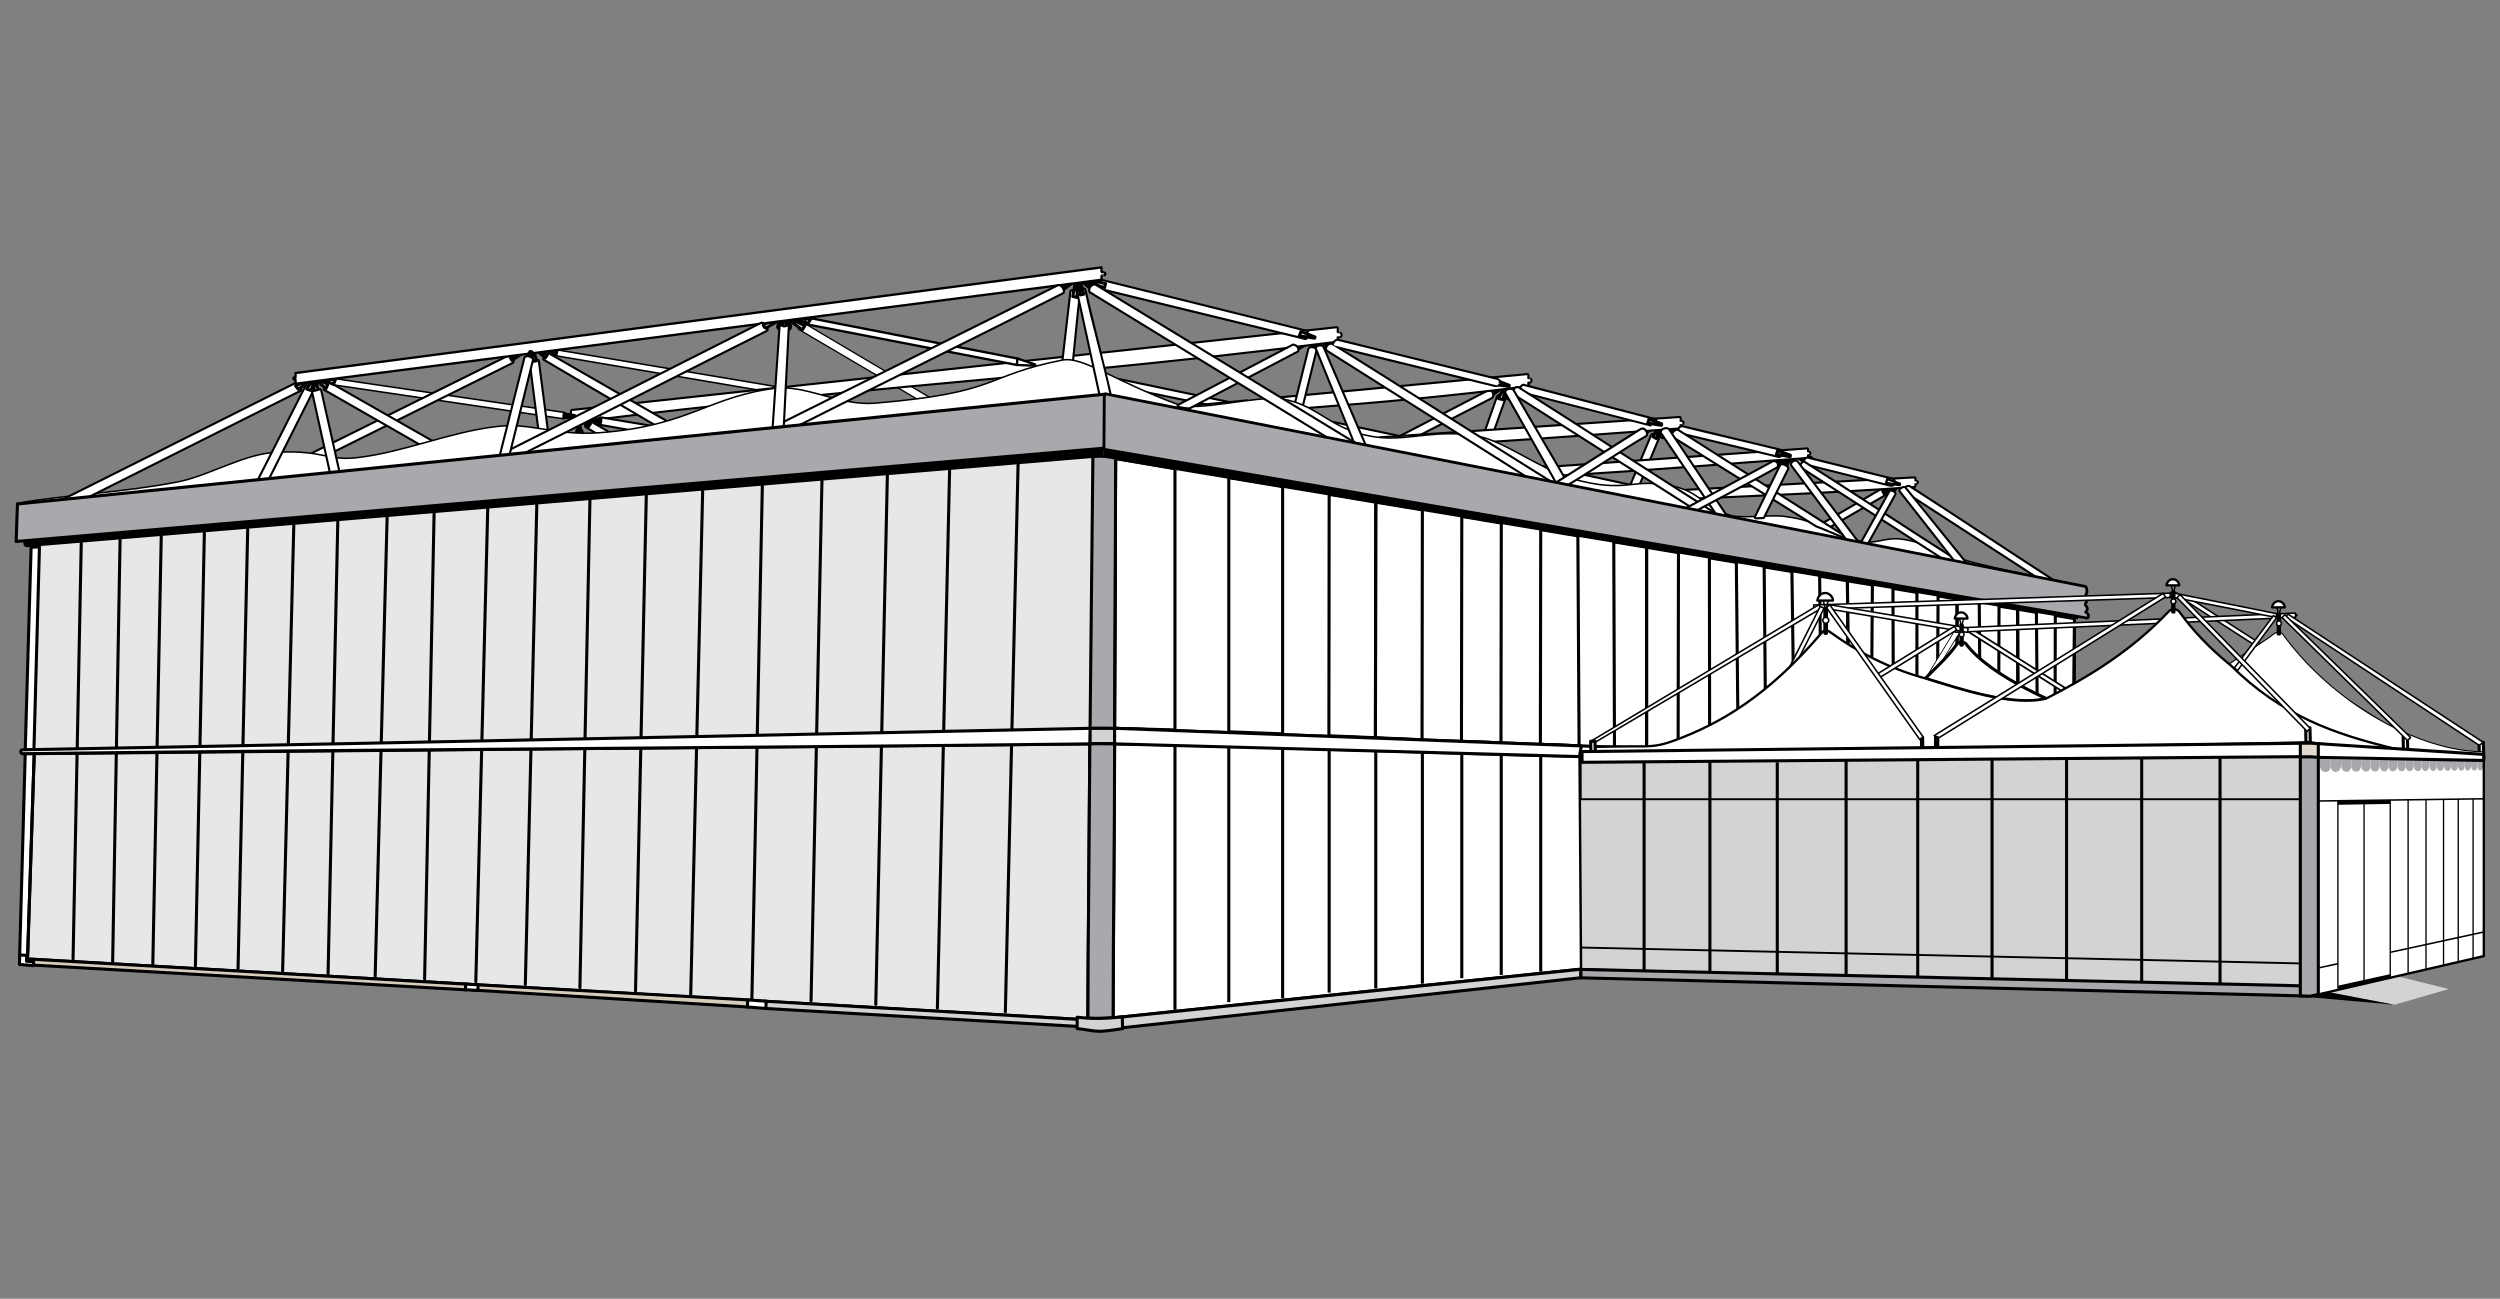 <?xml version="1.0" encoding="UTF-8"?>
<svg id="Layer_1" data-name="Layer 1" xmlns="http://www.w3.org/2000/svg" viewBox="0 0 770 400">
  <rect x="0" y="0" width="770" height="400" fill="#808080" stroke="none"/>
  <defs>
    <style>
      .cls-1, .cls-2, .cls-3, .cls-4, .cls-5, .cls-6, .cls-7, .cls-8, .cls-9, .cls-10, .cls-11, .cls-12, .cls-13, .cls-14, .cls-15, .cls-16, .cls-17, .cls-18, .cls-19, .cls-20, .cls-21, .cls-22, .cls-23 {
        stroke: #000;
      }

      .cls-1, .cls-2, .cls-4, .cls-5, .cls-8, .cls-14, .cls-22, .cls-23 {
        stroke-width: .95px;
      }

      .cls-1, .cls-3, .cls-5, .cls-6, .cls-7, .cls-8, .cls-9, .cls-11, .cls-12, .cls-13, .cls-14, .cls-15, .cls-16, .cls-17, .cls-18, .cls-19, .cls-21, .cls-22, .cls-23 {
        stroke-linecap: round;
      }

      .cls-1, .cls-5, .cls-6, .cls-7, .cls-8, .cls-9, .cls-11, .cls-12, .cls-13, .cls-14, .cls-15, .cls-16, .cls-17, .cls-19, .cls-21, .cls-22, .cls-23 {
        stroke-linejoin: round;
      }

      .cls-1, .cls-24, .cls-12, .cls-15, .cls-21 {
        fill: #fff;
      }

      .cls-2, .cls-3, .cls-4, .cls-10, .cls-18, .cls-20 {
        stroke-miterlimit: 10;
      }

      .cls-2, .cls-3, .cls-5, .cls-6, .cls-7, .cls-9, .cls-10, .cls-11, .cls-13, .cls-16, .cls-17, .cls-18, .cls-19, .cls-20 {
        fill: none;
      }

      .cls-3, .cls-21 {
        stroke-width: .48px;
      }

      .cls-4, .cls-25, .cls-22 {
        fill: #a7a9ac;
      }

      .cls-6 {
        stroke-width: 2.79px;
      }

      .cls-7 {
        stroke-width: .49px;
      }

      .cls-8, .cls-26 {
        fill: #d1d3d4;
      }

      .cls-9 {
        stroke-width: .68px;
      }

      .cls-10 {
        stroke-width: .24px;
      }

      .cls-11 {
        stroke-width: 3.89px;
      }

      .cls-12, .cls-13, .cls-20 {
        stroke-width: .72px;
      }

      .cls-14 {
        fill: #d6cdbd;
      }

      .cls-15 {
        stroke-width: .54px;
      }

      .cls-16 {
        stroke-width: .41px;
      }

      .cls-17 {
        stroke-width: .81px;
      }

      .cls-18 {
        stroke-width: .59px;
      }

      .cls-19 {
        stroke-width: 1.3px;
      }

      .cls-27 {
        fill: #e6e7e8;
      }

      .cls-23 {
        fill: #e1dace;
      }
    </style>
  </defs>
  <polygon class="cls-24" points="764.8 234.13 714.04 233.27 714.04 306.31 765.01 294.47 764.8 234.13"/>
  <polygon class="cls-24" points="638.95 190.25 339.68 139.43 9.37 167.73 5.99 297.06 331.39 316.1 346.18 316.49 488.99 300.66 638.72 215.15 638.95 190.25"/>
  <polygon class="cls-27" points="339.68 139.43 9.37 167.73 5.99 297.06 331.39 316.1 338.77 316.15 339.68 139.43"/>
  <rect class="cls-8" x="335.66" y="224.27" width="7.63" height="4.79" transform="translate(678.95 453.32) rotate(-180)"/>
  <polygon class="cls-1" points="12.15 168.4 9.58 168.59 7.77 231.03 10.45 230.97 12.15 168.4"/>
  <polygon class="cls-1" points="10.54 232.12 7.77 232.12 6.04 294.65 8.5 294.6 10.54 232.12"/>
  <polygon class="cls-5" points="335.66 229.11 10.54 232.12 8.48 295.36 335.04 314.12 335.66 229.11"/>
  <polygon points="640.11 189.44 339.96 138.05 339.96 140.77 640.06 190.74 640.11 189.44"/>
  <polygon class="cls-5" points="638.95 190.25 343.61 141.23 343.29 224.32 638.57 235.46 638.95 190.25"/>
  <path class="cls-21" d="M101.58,118.38c24.01,3.57,48.1,7.06,72.12,10.63.7-.14.7-1.73.19-1.97-23.88-3.54-47.86-7-71.74-10.57-.32.46-.65.95-.57,1.92h0Z"/>
  <path class="cls-21" d="M171.26,109.59l67.76,11.49.24-1.97-67.52-11.33c-.03-.05-.11-.05-.14-.05q-.05,0-.08.03l-.11-.03-.03.11c-.19.16-.27.24-.38.76-.08.49,0,1.03.24,1h0Z"/>
  <path class="cls-19" d="M156.85,109.75l-60.79,30.15c1.27.16,2.38.38,3.41.57l58.27-28.96v-.03s-.08.08.03,0c.11-.11.19-.73-.08-1.24-.3-.49-.62-.62-.84-.49h0Z"/>
  <path class="cls-24" d="M156.85,109.75l-60.79,30.15c1.27.16,2.38.38,3.41.57l58.27-28.96v-.03s-.08.08.03,0c.11-.11.19-.73-.08-1.24-.3-.49-.62-.62-.84-.49h0Z"/>
  <path class="cls-19" d="M580.16,150.53l-19.87,11.6c.62.24,1.24.49,1.84.73,6.35-3.68,13.76-7.95,19.04-11.01.35-.46-.46-1.6-1-1.32h0Z"/>
  <path class="cls-24" d="M580.16,150.53l-19.87,11.6c.62.24,1.24.49,1.84.73,6.35-3.68,13.76-7.95,19.04-11.01.35-.46-.46-1.6-1-1.32h0Z"/>
  <polygon class="cls-19" points="163.47 111.56 166.12 132.22 168.42 132.57 165.63 111.18 163.47 111.56"/>
  <polygon class="cls-24" points="163.47 111.56 166.12 132.22 168.42 132.57 165.63 111.18 163.47 111.56"/>
  <path class="cls-19" d="M508.83,134.17l-6.38,15.3c.73-.05,1.46-.14,2.22-.22l5.98-14.36c.03-.7-1.62-1.22-1.81-.73h0Z"/>
  <path class="cls-24" d="M508.83,134.17l-6.38,15.3c.73-.05,1.46-.14,2.22-.22l5.98-14.36c.03-.7-1.62-1.22-1.81-.73h0Z"/>
  <path class="cls-17" d="M246.08,101.26l36.91,21.74h.16s.16-.03.16-.03h.05s.03-.03.03-.03h.11s.38-.05.38-.05h.08s.05-.03.05-.03h.16s.05-.03.05-.03h.14s.05-.03.05-.03h.16s.05-.03.05-.03h.08s.05-.03.05-.03h.16s.05-.03.05-.03h.05s.03,0,.03,0h.05s.11-.03.11-.03h.05s.76-.11.76-.11l.05-.03h.11c-12.95-7.68-26.42-15.58-39.13-23.15-.76.03-1,1.41-1,1.84h0Z"/>
  <path class="cls-24" d="M246.08,101.26l36.91,21.74h.16s.16-.03.16-.03h.05s.03-.03.03-.03h.11s.38-.05.38-.05h.08s.05-.03.05-.03h.16s.05-.03.05-.03h.14s.05-.03.05-.03h.16s.05-.03.05-.03h.08s.05-.03.05-.03h.16s.05-.03.05-.03h.05s.03,0,.03,0h.05s.11-.03.11-.03h.05s.76-.11.76-.11l.05-.03h.11c-12.95-7.68-26.42-15.58-39.13-23.15-.76.03-1,1.41-1,1.84h0Z"/>
  <path class="cls-19" d="M461.38,122.24l-4.49,12.76c.6.16,1.22.38,1.87.62,1.51-4.3,3.06-8.63,4.57-12.84.08-.87-1.51-1.22-1.95-.54h0Z"/>
  <path class="cls-24" d="M461.38,122.24l-4.49,12.76c.6.16,1.22.38,1.87.62,1.51-4.3,3.06-8.63,4.57-12.84.08-.87-1.51-1.22-1.95-.54h0Z"/>
  <polygon class="cls-5" points="583.35 149.82 583.06 149.53 579.84 151.04 580.27 152.02 583.35 149.82"/>
  <polygon class="cls-5" points="584.14 149.77 583.81 149.66 582.11 152.1 582.92 152.75 584.14 149.77"/>
  <polygon class="cls-24" points="584.87 148.99 584.33 149.31 586.11 151.69 586.98 151.07 584.87 148.99"/>
  <path d="M586.9,150.15l-.43.41-1.89-2.14.46-.41,1.87,2.14ZM586.46,150.55c-.59.51-1.49.46-2.03-.14-.51-.59-.46-1.49.14-2l.95,1.05.95,1.08ZM586.46,148.42l2.22,1.97-1.89,2.11-2.22-1.97,1.89-2.11ZM588.68,150.39c.57.51.62,1.43.11,2-.51.59-1.41.65-2,.11l.95-1.05.95-1.05ZM586.73,150.45l.73-.76,2.03,2-.76.76-2-2ZM587.46,149.69c.57-.57,1.46-.57,2.03,0,.54.54.57,1.43,0,2l-1-1-1.03-1ZM587.71,151.88l-2.51-1.6,1.54-2.41,2.51,1.62-1.54,2.38ZM585.19,150.28c-.65-.43-.84-1.32-.43-1.97.43-.65,1.32-.87,1.97-.43l-.76,1.19-.78,1.22Z"/>
  <polygon class="cls-24" points="585.98 149.07 585.52 149.47 587.74 151.45 588.49 150.69 585.98 149.07"/>
  <polygon class="cls-5" points="509.24 131.84 508.89 131.49 505.15 133.01 505.67 134.14 509.24 131.84"/>
  <polygon class="cls-5" points="511.62 131.06 511.1 131 509.1 134.49 510.21 135.09 511.62 131.06"/>
  <polygon class="cls-11" points="511.72 130.68 511.4 131.09 512.48 133.33 513.51 132.68 511.72 130.68"/>
  <polygon class="cls-24" points="511.72 130.68 511.4 131.09 512.48 133.33 513.51 132.68 511.72 130.68"/>
  <polygon class="cls-5" points="513.43 131.09 513.27 131.57 516.11 134.41 517.13 133.22 513.43 131.09"/>
  <polygon class="cls-5" points="514.92 131.3 514.92 131.82 518.11 133.03 518.51 131.84 514.92 131.3"/>
  <polygon class="cls-1" points="463.94 118.97 463.43 118.94 461.56 122.76 462.89 123.08 463.94 118.97"/>
  <polygon class="cls-1" points="462.67 119.43 462.35 119.05 458.29 121.03 459 122.16 462.67 119.43"/>
  <path d="M464.78,118.59l-.38.32-1.87-2.14.38-.32,1.87,2.14ZM464.4,118.92c-.59.51-1.49.46-2-.14s-.46-1.49.14-2l.92,1.05.95,1.08ZM464.81,117.4l1.35,4.08-2.7.89-1.35-4.08,2.7-.89ZM466.16,121.49c.24.76-.19,1.54-.92,1.78-.76.24-1.54-.16-1.78-.89l1.35-.46,1.35-.43ZM464.11,120.7l1.16-.65,1.38,2.46-1.16.65-1.38-2.46ZM465.27,120.05c.68-.41,1.54-.16,1.92.51.38.7.14,1.57-.54,1.95l-.68-1.24-.7-1.22ZM464.73,121.97l-2.11-3.76,2.46-1.41,2.11,3.76-2.46,1.41ZM462.62,118.21c-.41-.68-.16-1.54.54-1.95.68-.38,1.54-.14,1.92.54l-1.24.7-1.22.7Z"/>
  <polygon class="cls-24" points="463.84 117.51 463.46 117.84 464.81 121.92 465.97 121.27 463.84 117.51"/>
  <path d="M465.62,118.57l-.16.49-2.68-.97.16-.46,2.68.95ZM465.46,119.05c-.27.73-1.08,1.11-1.81.84-.76-.24-1.14-1.08-.87-1.81l1.32.49,1.35.49ZM465.08,117.51l3.16,2.92-1.92,2.11-3.16-2.92,1.92-2.11ZM468.24,120.43c.57.54.6,1.43.08,2.03-.54.57-1.43.59-2,.08l.95-1.05.97-1.05ZM466.08,120.76l.68-1.16,2.43,1.49-.7,1.14-2.41-1.46ZM466.76,119.59c.41-.65,1.27-.87,1.95-.46s.89,1.27.49,1.95l-1.22-.73-1.22-.76ZM467.24,121.57l-3.7-2.27,1.49-2.41,3.68,2.24-1.46,2.43ZM463.54,119.3c-.65-.41-.87-1.27-.46-1.95.41-.68,1.27-.87,1.95-.46l-.73,1.22-.76,1.19Z"/>
  <polygon class="cls-24" points="464.3 118.11 464.11 118.57 467.27 121.49 467.97 120.35 464.3 118.11"/>
  <path d="M467.78,118.54l.03.43-2.81.24-.05-.43,2.84-.24ZM467.81,118.97c.08.78-.49,1.46-1.27,1.54-.78.05-1.49-.51-1.54-1.3l1.41-.14,1.41-.11ZM466.89,117.75l3.57,1.35-1,2.65-3.57-1.35,1-2.65ZM470.46,119.11c.73.27,1.11,1.11.84,1.84-.27.73-1.11,1.11-1.84.81l.51-1.32.49-1.32ZM468.57,120.27l.11-1.14,2.81.32-.11,1.14-2.81-.32ZM468.68,119.13c.11-.78.81-1.32,1.57-1.24.78.08,1.35.78,1.24,1.57l-1.41-.16-1.41-.16ZM469.87,120.7l-3.73-.65.46-2.79,3.73.62-.46,2.81ZM466.13,120.05c-.78-.11-1.3-.87-1.16-1.62.14-.78.87-1.3,1.62-1.16l-.24,1.41-.22,1.38Z"/>
  <polygon class="cls-24" points="466.35 118.67 466.41 119.08 469.97 120.43 470.08 119.3 466.35 118.67"/>
  <polygon class="cls-5" points="550.39 141.17 550.04 140.82 546.07 142.61 546.55 143.71 550.39 141.17"/>
  <polygon class="cls-1" points="551.42 140.82 550.93 140.69 548.53 144.31 549.64 145.17 551.42 140.82"/>
  <polygon class="cls-24" points="551.61 140.58 551.2 140.87 552.45 143.39 553.58 142.93 551.61 140.58"/>
  <path d="M554.15,141.06l-.19.46-2.62-1.16.22-.46,2.6,1.16ZM553.96,141.52c-.32.7-1.16,1.03-1.89.7-.7-.32-1.03-1.16-.73-1.87l1.3.57,1.33.59ZM553.2,139.63l4.16,1.7-1.11,2.62-4.16-1.7,1.11-2.62ZM557.37,141.33c.7.32,1.05,1.14.76,1.87-.3.73-1.14,1.08-1.87.76l.54-1.3.57-1.32ZM555.56,141.98l.49-.92,2.51,1.35-.49.92-2.51-1.35ZM556.04,141.06c.38-.7,1.24-.95,1.95-.57.68.38.95,1.24.57,1.92l-1.24-.68-1.27-.68ZM556.91,143.09l-4.43-1.24.76-2.73,4.46,1.27-.78,2.7ZM552.47,141.85c-.76-.22-1.19-1-1-1.76.22-.76,1-1.19,1.76-.97l-.38,1.38-.38,1.35Z"/>
  <polygon class="cls-24" points="552.85 140.5 552.64 140.93 556.8 142.66 557.31 141.74 552.85 140.5"/>
  <path d="M553.15,141.87l-.32.27-1.73-2.27.35-.27,1.7,2.27ZM552.83,142.15c-.62.46-1.51.35-2-.27-.46-.65-.35-1.51.27-2l.87,1.14.87,1.14ZM552.85,139.9l3.33,2.7-1.81,2.22-3.33-2.73,1.81-2.19ZM556.18,142.61c.6.51.7,1.41.19,2.03-.49.59-1.41.68-2,.19l.89-1.11.92-1.11ZM554.1,142.93l.54-.84,2.38,1.6-.57.81-2.35-1.57ZM554.64,142.09c.46-.65,1.33-.81,1.97-.38.65.43.84,1.32.41,1.97l-1.19-.81-1.19-.78ZM555.1,144.09l-3.54-2.14,1.49-2.43,3.52,2.16-1.46,2.41ZM551.56,141.96c-.65-.41-.87-1.27-.46-1.95.41-.68,1.27-.89,1.95-.49l-.73,1.22-.76,1.22Z"/>
  <polygon class="cls-24" points="552.31 140.74 551.96 141.01 555.26 143.71 555.83 142.88 552.31 140.74"/>
  <path class="cls-19" d="M458.54,120.49l-27.34,14.14.16.43c1.32-.11,2.62-.22,3.97-.38,7.95-4.08,16.2-8.3,24.04-12.36.68-.65-.14-2.11-.84-1.84h0Z"/>
  <path class="cls-24" d="M458.54,120.49l-27.34,14.14.16.43c1.32-.11,2.62-.22,3.97-.38,7.95-4.08,16.2-8.3,24.04-12.36.68-.65-.14-2.11-.84-1.84h0Z"/>
  <path class="cls-19" d="M418.08,133.63c-2.92-.89-5.33-2.08-7.57-3.35,6.81,1.43,14.36,3.03,22.2,4.68-2.54.22-5.03.3-7.57.05-.38-.03-.76-.08-1.11-.11l-5.95-1.27h0ZM483.82,147.58c-2.65-.76-5.62-2.14-8.71-3.73,10.46,2.22,19.77,4.19,26.61,5.71-2.43.24-5,.43-8.49.03l-9.41-2h0Z"/>
  <path class="cls-24" d="M418.08,133.63c-2.92-.89-5.33-2.08-7.57-3.35,6.81,1.43,14.36,3.03,22.2,4.68-2.54.22-5.03.3-7.57.05-.38-.03-.76-.08-1.11-.11l-5.95-1.27h0ZM483.82,147.58c-2.65-.76-5.62-2.14-8.71-3.73,10.46,2.22,19.77,4.19,26.61,5.71-2.43.24-5,.43-8.49.03l-9.41-2h0Z"/>
  <path class="cls-19" d="M351.1,120.08l23.47,4.81c1.51-.16,3.06-.38,4.62-.59l-34.5-7.22c1.95.95,4.08,1.95,6.41,3h0Z"/>
  <path class="cls-24" d="M351.1,120.08l23.47,4.81c1.51-.16,3.06-.38,4.62-.59l-34.5-7.22c1.95.95,4.08,1.95,6.41,3h0Z"/>
  <polygon class="cls-5" points="407.46 104.94 407.27 105.26 409.32 107.61 410.3 106.42 407.46 104.94"/>
  <polygon class="cls-5" points="407.13 104.32 407.11 104.8 411.78 106.32 412.24 105.32 407.13 104.32"/>
  <polygon class="cls-5" points="405.37 103.8 404.89 103.99 406 107.78 407.19 107.56 405.37 103.8"/>
  <polygon class="cls-5" points="405.16 104.42 404.67 104.4 403 109.64 404.32 109.94 405.16 104.42"/>
  <polygon class="cls-5" points="402.64 105.42 402.78 105.78 398.64 108.21 398.18 106.83 402.64 105.42"/>
  <path class="cls-19" d="M411.7,101.1v1.41c0,.05,1,.19,1.03.24.24.32.16.57,0,.78-.05.05-1.03.05-1.03.14v1.27c-25.99,3.33-50.73,6-74.98,8.38-4-1.76-7-2.65-9.52-2.16-7.84,1.57-12.57,3.14-16.68,4.71-19.66,1.84-39.21,3.62-59.08,5.6-3.73-1-7.46-1.84-11.3-1.78l171.57-18.58h0ZM240.1,119.67c-8.3.92-14.22,2.84-20.01,5.03-14.3,1.54-28.91,3.24-43.91,5.19v-3.3s63.92-6.92,63.92-6.92h0Z"/>
  <path class="cls-24" d="M411.7,101.1v1.41c0,.05,1,.19,1.03.24.24.32.16.57,0,.78-.05.05-1.03.05-1.03.14v1.27c-25.99,3.33-50.73,6-74.98,8.38-4-1.76-7-2.65-9.52-2.16-7.84,1.57-12.57,3.14-16.68,4.71-19.66,1.84-39.21,3.62-59.08,5.6-3.73-1-7.46-1.84-11.3-1.78l171.57-18.58h0ZM240.1,119.67c-8.3.92-14.22,2.84-20.01,5.03-14.3,1.54-28.91,3.24-43.91,5.19v-3.3s63.92-6.92,63.92-6.92h0Z"/>
  <path class="cls-19" d="M470.41,115.54v1.14c0,.05.81.16.84.19.22.27.14.46,0,.62-.03.05-.84.05-.84.11v1.03c-23.71,3.06-46.24,5.06-68.41,6.76-2.08-1-4.33-1.78-7-2.24-1.08-.16-2.43-.19-3.97-.14l79.39-7.46h0ZM384.04,123.65c-6.65.84-14.14,2.11-18.63,1.76l18.63-1.76h0ZM340.53,127.76v-.03h0v.03Z"/>
  <path class="cls-24" d="M470.41,115.54v1.14c0,.05.81.16.84.19.22.27.14.46,0,.62-.03.05-.84.05-.84.11v1.03c-23.71,3.06-46.24,5.06-68.41,6.76-2.08-1-4.33-1.78-7-2.24-1.08-.16-2.43-.19-3.97-.14l79.39-7.46h0ZM384.04,123.65c-6.65.84-14.14,2.11-18.63,1.76l18.63-1.76h0ZM340.53,127.76v-.03h0v.03Z"/>
  <path class="cls-19" d="M517.32,128.76l-92.18,6.25c9.06.89,17.44-2.6,29.69-.46,1.3.19,2.73.62,4.3,1.22,18.39-1.16,31.48-2.22,58.19-4.14v-.95c0-.05.76-.05.78-.11.11-.16.19-.32,0-.57-.03-.03-.78-.14-.78-.19v-1.05h0Z"/>
  <path class="cls-24" d="M517.32,128.76l-92.18,6.25c9.06.89,17.44-2.6,29.69-.46,1.3.19,2.73.62,4.3,1.22,18.39-1.16,31.48-2.22,58.19-4.14v-.95c0-.05.76-.05.78-.11.11-.16.19-.32,0-.57-.03-.03-.78-.14-.78-.19v-1.05h0Z"/>
  <path class="cls-19" d="M556.56,138.44l-80.77,5.76c1.43.73,2.84,1.38,4.19,1.97,30.69-1.76,46.81-3.33,76.58-5.44v-.76c0-.05.59-.05.62-.11.11-.11.16-.27,0-.46-.03-.03-.62-.11-.62-.14v-.84h0Z"/>
  <path class="cls-24" d="M556.56,138.44l-80.77,5.76c1.43.73,2.84,1.38,4.19,1.97,30.69-1.76,46.81-3.33,76.58-5.44v-.76c0-.05.59-.05.62-.11.11-.11.16-.27,0-.46-.03-.03-.62-.11-.62-.14v-.84h0Z"/>
  <path class="cls-19" d="M589.63,147.36l-70.47,3.84c1.3.59,2.43,1.27,3.52,2,24.66-1.11,40.59-1.68,66.95-3.54v-.76c0-.05.59-.05.62-.11.08-.11.14-.27,0-.46-.03-.03-.62-.11-.62-.14v-.84h0Z"/>
  <path class="cls-24" d="M589.63,147.36l-70.47,3.84c1.3.59,2.43,1.27,3.52,2,24.66-1.11,40.59-1.68,66.95-3.54v-.76c0-.05.59-.05.62-.11.08-.11.14-.27,0-.46-.03-.03-.62-.11-.62-.14v-.84h0Z"/>
  <path class="cls-19" d="M180.56,131.28l3.84,2.27h0c1.03-.08,2-.16,2.97-.27l-5.68-3.27c-.68.03-1.35,1.03-1.14,1.27h0Z"/>
  <path class="cls-24" d="M180.56,131.28l3.84,2.27h0c1.03-.08,2-.16,2.97-.27l-5.68-3.27c-.68.03-1.35,1.03-1.14,1.27h0Z"/>
  <path class="cls-5" d="M177.61,132.79l.05.81c.54.03,1.08.05,1.62.05l-.03-.92c-.43-.51-1.57-.24-1.65.05h0Z"/>
  <path class="cls-19" d="M184.4,130.44l10.55,1.87c1.76-.27,3.38-.59,4.95-.95-5.03-.84-10.03-1.68-14.84-2.49-.7.16-.95,1.35-.65,1.57h0Z"/>
  <path class="cls-24" d="M184.4,130.44l10.55,1.87c1.76-.27,3.38-.59,4.95-.95-5.03-.84-10.03-1.68-14.84-2.49-.7.16-.95,1.35-.65,1.57h0Z"/>
  <path class="cls-19" d="M100.09,119.84l29.74,17.04,3.08-.87-31.83-18.14c-.57.54-.92,1.19-1,1.97h0Z"/>
  <path class="cls-24" d="M100.09,119.84l29.74,17.04,3.08-.87-31.83-18.14c-.57.54-.92,1.19-1,1.97h0Z"/>
  <path class="cls-19" d="M167.66,110.54l34.5,20.28c1.08-.27,2.11-.54,3.08-.84-11.76-6.79-24.53-14.09-36.29-20.85.19.46-.81,1.46-1.3,1.41h0Z"/>
  <path class="cls-24" d="M167.66,110.54l34.5,20.28c1.08-.27,2.11-.54,3.08-.84-11.76-6.79-24.53-14.09-36.29-20.85.19.46-.81,1.46-1.3,1.41h0Z"/>
  <path class="cls-19" d="M330.01,89.8l-2.46,21.31c.81-.11,1.68-.11,2.6.05.73-6.79,1.35-14.25,2.16-20.71-.14-.73-1.73-1.11-2.3-.65h0Z"/>
  <path class="cls-24" d="M330.01,89.8l-2.46,21.31c.81-.11,1.68-.11,2.6.05.73-6.79,1.35-14.25,2.16-20.71-.14-.73-1.73-1.11-2.3-.65h0Z"/>
  <path class="cls-19" d="M403.27,107.61l-4.11,16.6c.62.22,1.22.43,1.81.7l4.19-17.04c.03-.59-1.68-.92-1.89-.27h0Z"/>
  <path class="cls-24" d="M403.27,107.61l-4.11,16.6c.62.22,1.22.43,1.81.7l4.19-17.04c.03-.59-1.68-.92-1.89-.27h0Z"/>
  <path d="M339.96,140.77l.04-2.66L7.16,166.85l.07.73c.06.57.56.99,1.13.94l331.6-27.76Z"/>
  <path class="cls-19" d="M586.84,151.23l41.97,27.2,3.92.76c-14.63-9.41-30.15-19.85-44.75-29.2-.78-.11-1.46.81-1.14,1.24h0Z"/>
  <path class="cls-24" d="M586.84,151.23l41.97,27.2,3.92.76c-14.63-9.41-30.15-19.85-44.75-29.2-.78-.11-1.46.81-1.14,1.24h0Z"/>
  <path class="cls-5" d="M638.6,235h0l-.03.46-25.36-.95-106.05-2.22-.11,1h-.08c-47.08-.54-115.71-3.52-163.68-4.19l-.46,84.39,294.74-30.69,1.03-47.81Z"/>
  <polygon class="cls-8" points="332.5 313.99 235.83 308.39 235.72 310.61 332.26 316.15 332.37 314.77 332.5 313.99"/>
  <polygon class="cls-14" points="143.7 303.12 9.4 295.41 9.34 296.06 9.34 297.2 143.49 304.87 143.52 303.63 143.7 303.12"/>
  <polygon class="cls-8" points="486.93 298.52 344.21 313.37 344.05 314.39 344.13 316.72 486.93 301.14 486.93 299.83 486.93 298.52"/>
  <path class="cls-5" d="M5.39,155.23c103.46-9.79,230.57-22.93,334.03-32.72,99.54,19.23,199.07,38.48,298.58,57.7-9.41-2.16-20.44-4.19-30.56-6.81-7.95-2.06-14.49-6.22-21.85-7.11-5.27-.65-7.68,1.76-12.57.59-7.57-1.81-14.33-6.54-22.34-7.41-4.19-1-13.06.59-17.28-.41-7.68-1.84-9.84-7.14-17.52-8.95-13.6-3.11-14.44,2.54-32.07-2.54-8.84-2.57-21.42-11.95-28.99-13.03-12.25-2.14-20.63,1.35-29.69.46-14.93-1.46-18.68-9.98-30.15-11.87-7.19-1.19-26.18,3.92-31.93,1.81-20.23-7.44-29.56-15.03-35.86-13.79-24.39,4.84-18.68,9.98-57.41,13.25-10.76.92-19.79-4.89-29.66-4.73-21.66,2.35-27.28,11.82-55.73,13.87-13.52.95-21.23-3.33-31.69-1.89-14.17,1.68-28.31,7.87-42.48,9.52-9.57,1.14-10.25-2.3-24.63-1.65-10.03.27-20.98,7.19-30.56,9.09-16.87,3.35-34.48,3.97-49.65,6.62h0Z"/>
  <path class="cls-24" d="M5.39,155.23c103.46-9.79,230.57-22.93,334.03-32.72,99.54,19.23,199.07,38.48,298.58,57.7-9.41-2.16-20.44-4.19-30.56-6.81-7.95-2.06-14.49-6.22-21.85-7.11-5.27-.65-7.68,1.76-12.57.59-7.57-1.81-14.33-6.54-22.34-7.41-4.19-1-13.06.59-17.28-.41-7.68-1.84-9.84-7.14-17.52-8.95-13.6-3.11-14.44,2.54-32.07-2.54-8.84-2.57-21.42-11.95-28.99-13.03-12.25-2.14-20.63,1.35-29.69.46-14.93-1.46-18.68-9.98-30.15-11.87-7.19-1.19-26.18,3.92-31.93,1.81-20.23-7.44-29.56-15.03-35.86-13.79-24.39,4.84-18.68,9.98-57.41,13.25-10.76.92-19.79-4.89-29.66-4.73-21.66,2.35-27.28,11.82-55.73,13.87-13.52.95-21.23-3.33-31.69-1.89-14.17,1.68-28.31,7.87-42.48,9.52-9.57,1.14-10.25-2.3-24.63-1.65-10.03.27-20.98,7.19-30.56,9.09-16.87,3.35-34.48,3.97-49.65,6.62h0Z"/>
  <path d="M402.14,104.73c.29,0,.56-.22.63-.52,0,0,0-.04,0-.07l.19-1.03.18-1.08-.54-.42-.37-.11-.35-.08c-5.8-1.43-12.87-3.2-20.34-5.06,0,0-21.35-5.31-26.52-6.59-4.79-1.19-9.83-2.44-15.32-3.8l-.59-.34-1.06.69.02-.15.02-.09c-.19.18-.32.4-.41.56-.08.14-.15.35-.22.56-.06.17-.11.37-.13.58-.07.67.1,1.09.49,1.3.05.03.12.05.2.06l63.95,15.58c.05.01.1.02.15.02Z"/>
  <path class="cls-24" d="M338.13,88.47l64,15.6.35-1.84c-20.85-5.16-42.83-10.65-63.68-15.82-.49-.05-1.16,1.81-.68,2.06h0Z"/>
  <path d="M461.9,118.91c.2-.29.33-.58.37-.88.03-.17.04-.34.01-.51h-.01c-.07-.43-.29-.84-1.07-1.14l-.34-.09h0c-7.75-1.91-30.56-7.49-33.48-8.21-5.08-1.24-10.16-2.49-15.24-3.76l-.13-.02s-.08,0-.12,0c-.21,0-.44.07-.69.22-.15.09-.33.26-.52.49-.16.18-.29.4-.41.68-.12.38-.09.76.1,1.05.13.21.29.28.4.31l.74.17v.02s48.78,11.94,48.78,11.94c.63.09,1.18.02,1.61-.28Z"/>
  <path d="M509.03,129.47l.62.64.09-.69-.08.69.63.65-.06.29c.17-.25.26-.5.28-.75l.14.18.05-.36-.18.14c.05-.35,0-.72-.19-1.12-.09-.22-.28-.37-.5-.4-4.03-1.03-8.13-2.1-12.27-3.19-2.38-.62-24.32-6.34-28.14-7.34-.05-.01-.1-.02-.16-.02-.03,0-.07,0-.1,0-.31.03-.57.18-.8.43-.16.16-.3.36-.39.56-.1.23-.15.48-.15.74,0,.54.21.91.66,1.19.06.04.12.07.19.08l39.88,10.22.48-1.95Z"/>
  <path class="cls-24" d="M468.81,120.57c13.55,3.49,27.09,6.95,40.64,10.44.51-.54.51-1.05.27-1.6-13.03-3.38-27.45-7.17-40.48-10.55-.38-.11-1.27,1.19-.43,1.7h0Z"/>
  <path d="M548.45,138.21l-.31-.08s-24.42-5.84-29.82-7.18c-.04-.01-.09-.02-.14-.02-.1,0-.14-.01-.19-.01-.22,0-.44.06-.62.18-.24.14-.41.32-.54.53-.15.24-.25.49-.28.73,0,.1-.01.19,0,.29l1.94-1.14-.48,2.06-.29.18-.12.07.21.05c4.77,1.15,9.85,2.37,14.96,3.58,3.34.79,6.67,1.6,10.28,2.47l4.5,1.08c1.61.52,2.51-2.27.9-2.79Z"/>
  <path class="cls-24" d="M517.35,133.09c10.68,2.57,20.39,4.87,31.1,7.46.57-.46.68-.97.27-1.6-10.79-2.7-19.77-4.65-30.56-7.35-.7-.08-1.22.81-.81,1.49h0Z"/>
  <path d="M583.52,149.62c.19-.23.32-.5.38-.8h0c.09-.42,0-.85-.29-1.35-.09-.14-.23-.25-.4-.29-4.27-1.04-22.07-5.5-26.33-6.57-.05-.01-.11-.02-.17-.02-.03,0-.06,0-.1,0-.26.02-.47.11-.66.27-.16.12-.32.31-.45.53-.13.21-.23.46-.29.71-.01.06-.02.14-.02.23l.19-.16,1.63.65-.75.61,25.61,6.42c.65.15,1.29.1,1.65-.25Z"/>
  <path class="cls-24" d="M555.96,142.71c8.92,2.22,17.87,4.46,26.82,6.71.51-.41.68-.95.27-1.6-9.06-2.24-17.25-4.3-26.34-6.57-.43-.08-1.14,1-.76,1.46h0Z"/>
  <path class="cls-19" d="M408.81,107.72l63.06,39.86,5.89,1.16c-21.2-13.14-46.64-29.64-67.6-42.56-1.08-.08-1.68,1.03-1.35,1.54h0Z"/>
  <path class="cls-24" d="M408.81,107.72l63.06,39.86,5.89,1.16c-21.2-13.14-46.64-29.64-67.6-42.56-1.08-.08-1.68,1.03-1.35,1.54h0Z"/>
  <path class="cls-19" d="M466.43,121.24l57.46,36.56,4.92.97c-18.98-12.01-42.4-27.28-61.27-39.21-.57-.3-1.78,1.11-1.11,1.68h0Z"/>
  <path class="cls-24" d="M466.43,121.24l57.46,36.56,4.92.97c-18.98-12.01-42.4-27.28-61.27-39.21-.57-.3-1.78,1.11-1.11,1.68h0Z"/>
  <path class="cls-19" d="M515.29,134.28l44.24,27.55c2.79,1.05,5.52,2.33,8.3,3.38-16.44-10.44-34.8-22.17-51-32.45-.57-.43-1.97.95-1.54,1.51h0Z"/>
  <path class="cls-24" d="M515.29,134.28l44.24,27.55c2.79,1.05,5.52,2.33,8.3,3.38-16.44-10.44-34.8-22.17-51-32.45-.57-.43-1.97.95-1.54,1.51h0Z"/>
  <path class="cls-19" d="M554.8,143.71l45.05,29.01,3.81.76c-15.52-9.92-32.48-21.06-47.97-30.93-.38-.19-1,.68-.89,1.16h0Z"/>
  <path class="cls-24" d="M554.8,143.71l45.05,29.01,3.81.76c-15.52-9.92-32.48-21.06-47.97-30.93-.38-.19-1,.68-.89,1.16h0Z"/>
  <path class="cls-19" d="M405.59,107.29l12.03,29.64,2.84.57c-4-9.38-9.19-21.31-13.14-30.56-.41-.41-1.65-.27-1.73.35h0Z"/>
  <path class="cls-24" d="M405.59,107.29l12.03,29.64,2.84.57c-4-9.38-9.19-21.31-13.14-30.56-.41-.41-1.65-.27-1.73.35h0Z"/>
  <path class="cls-19" d="M463.92,120.86l15.98,28.31,3.14.59c-5.08-8.92-12.28-20.85-17.12-29.42-.38-.54-2.16-.22-2,.51h0Z"/>
  <path class="cls-24" d="M463.92,120.86l15.98,28.31,3.14.59c-5.08-8.92-12.28-20.85-17.12-29.42-.38-.54-2.16-.22-2,.51h0Z"/>
  <path class="cls-19" d="M511.83,133.17l17.44,25.69,2.57.51c-5.68-8.52-12.49-18.63-18.09-27.04-.27-.27-1.87-.19-1.92.84h0Z"/>
  <path class="cls-24" d="M511.83,133.17l17.44,25.69,2.57.51c-5.68-8.52-12.49-18.63-18.09-27.04-.27-.27-1.87-.19-1.92.84h0Z"/>
  <path class="cls-19" d="M551.96,143.15l17.52,23.61,2.81.57c-6.25-8.38-12.63-16.6-18.85-24.99-.35-.41-1.6.03-1.49.81h0Z"/>
  <path class="cls-24" d="M551.96,143.15l17.52,23.61,2.81.57c-6.25-8.38-12.63-16.6-18.85-24.99-.35-.41-1.6.03-1.49.81h0Z"/>
  <path class="cls-19" d="M585.33,151.12l17.41,22.17,2.89.57c-6.06-7.46-12.95-16.03-18.98-23.47-.22-.27-1.35.27-1.32.73h0Z"/>
  <path class="cls-24" d="M585.33,151.12l17.41,22.17,2.89.57c-6.06-7.46-12.95-16.03-18.98-23.47-.22-.27-1.35.27-1.32.73h0Z"/>
  <polygon class="cls-19" points="91.38 118.13 20.18 153.75 26.54 153.12 92.36 120.11 91.38 118.13"/>
  <polygon class="cls-24" points="91.38 118.13 20.18 153.75 26.54 153.12 92.36 120.11 91.38 118.13"/>
  <polygon class="cls-19" points="94.36 119.05 79.78 147.8 82.46 147.53 96.36 119.95 94.36 119.05"/>
  <polygon class="cls-24" points="94.36 119.05 79.78 147.8 82.46 147.53 96.36 119.95 94.36 119.05"/>
  <path class="cls-12" d="M248.57,99.88l.03.03c.05,0,.08,0,.14.03l64.44,12.47.24-1.97c-22.44-4.38-42.16-8.19-64.6-12.6,0,.03.03.03.03.03h-.05c-.43,0-.78.46-.78,1.03,0,.49.24.89.57,1h0Z"/>
  <path d="M340.04,123.04v.04s1.92-.29,1.92-.29c.36-.05.6-.39.55-.76l-.03-.22c-1-4.88-6.93-28.07-7.86-32.64-.04-.18-.15-.34-.32-.44l-.08-.05c-.29-.15-.63-.23-.98-.23-.14,0-.29.01-.43.04-.27.04-.51.12-.72.22l1.85,1.25-2.04.46-.44-.28,6.92,31.79.65-.14.3,1.38.71-.13Z"/>
  <path class="cls-24" d="M332.01,89.63l7.17,32.91,2.68-.41c-2.08-10.25-5.79-22.58-7.87-32.83-.57-.41-1.68-.19-1.97.32h0Z"/>
  <path class="cls-19" d="M582.22,151.47l-8.92,16.03,1.46.3c2.76-5.06,6.03-10.68,8.73-15.68.11-.35-1-.92-1.27-.65h0Z"/>
  <path class="cls-24" d="M582.22,151.47l-8.92,16.03,1.46.3c2.76-5.06,6.03-10.68,8.73-15.68.11-.35-1-.92-1.27-.65h0Z"/>
  <path class="cls-19" d="M548.53,143.47l-7.73,15.85,2.24-.08,7.44-14.98c.08-.32-1.6-1.38-1.95-.78h0Z"/>
  <path class="cls-24" d="M548.53,143.47l-7.73,15.85,2.24-.08,7.44-14.98c.08-.32-1.6-1.38-1.95-.78h0Z"/>
  <path class="cls-19" d="M398.34,106.45l-35.29,18.5c.84.3,1.95.46,3.27.51,10.87-5.71,22.85-12.06,33.26-17.47.08-.84-.32-1.27-1.24-1.54h0Z"/>
  <path class="cls-24" d="M398.34,106.45l-35.29,18.5c.84.3,1.95.46,3.27.51,10.87-5.71,22.85-12.06,33.26-17.47.08-.84-.32-1.27-1.24-1.54h0Z"/>
  <path class="cls-6" d="M241.54,100.18c-.62,0-1.11.16-1.11.35,0,.19.49.35,1.11.35s1.08-.16,1.08-.35c0-.19-.49-.35-1.08-.35h0Z"/>
  <path class="cls-24" d="M241.54,100.18c-.62,0-1.11.16-1.11.35,0,.19.49.35,1.11.35s1.08-.16,1.08-.35c0-.19-.49-.35-1.08-.35h0Z"/>
  <path class="cls-5" d="M235.62,100.23c.43.51.68,1.08.51,1.32-.14.22-.59,0-1.03-.49-.43-.49-.68-1.08-.54-1.3.16-.24.62-.03,1.05.46h0Z"/>
  <path class="cls-24" d="M168.69,110.02c-.38.38-.84.62-1.03.51-.19-.11-.08-.51.3-.89.35-.41.81-.62,1-.51.19.08.08.49-.27.89h0Z"/>
  <path class="cls-24" d="M164.69,111.75c-.57.14-1.11.08-1.22-.16-.08-.22.32-.49.89-.62.59-.14,1.16-.08,1.24.16.11.22-.35.51-.92.62h0Z"/>
  <polygon class="cls-5" points="164.58 108.56 163.88 108.64 163.9 111.32 165.23 111.13 164.58 108.56"/>
  <polygon class="cls-5" points="166.12 108.05 165.91 108.48 167.93 110.24 168.61 109.24 166.12 108.05"/>
  <polygon class="cls-5" points="168.55 107.64 168.47 108.18 171.23 109.26 171.58 107.97 168.55 107.64"/>
  <polygon class="cls-5" points="160.33 109.24 160.12 108.78 157.14 110.02 157.66 110.99 160.33 109.24"/>
  <polygon class="cls-1" points="97.66 116.78 97.49 117.32 100.44 119.62 100.98 118.35 97.66 116.78"/>
  <polygon class="cls-1" points="99.76 116.4 99.6 116.94 102.68 118.38 103.25 117.11 99.76 116.4"/>
  <polygon class="cls-1" points="97.06 117.08 96.55 117.35 96.84 121.05 98.17 120.59 97.06 117.08"/>
  <polygon class="cls-1" points="97.09 116.84 96.52 116.73 94.46 119.81 95.76 120.27 97.09 116.84"/>
  <polygon class="cls-1" points="94.95 117.65 94.44 117.35 91.03 118.81 91.87 119.89 94.95 117.65"/>
  <polygon class="cls-1" points="239.24 99.07 239 98.64 235.07 99.88 235.7 101.15 239.24 99.07"/>
  <polygon class="cls-1" points="241.92 98.26 241.4 98.29 240.92 100.42 242.19 100.48 241.92 98.26"/>
  <polygon class="cls-1" points="242.59 97.66 242.38 98.12 247.13 101.58 247.89 100.37 242.59 97.66"/>
  <polygon class="cls-5" points="242.81 97.37 242.59 97.83 248.89 99.56 249.65 98.34 242.81 97.37"/>
  <polygon class="cls-5" points="333.5 86.31 333.29 86.74 337.26 90.07 337.99 88.98 333.5 86.31"/>
  <polygon class="cls-5" points="334.53 86.01 334.5 86.52 340.18 88.66 340.5 87.33 334.53 86.01"/>
  <polygon class="cls-5" points="332.45 85.39 331.96 85.58 332.74 90.82 333.8 90.61 332.45 85.39"/>
  <polygon class="cls-5" points="331.85 86.09 331.34 86.06 330.42 91.31 331.74 91.61 331.85 86.09"/>
  <polygon class="cls-5" points="330.04 86.9 330.2 87.23 326.34 90.07 325.77 88.74 330.04 86.9"/>
  <polygon class="cls-5" points="179.24 129.03 179.07 129.36 181.29 131.38 181.86 130.52 179.24 129.03"/>
  <polygon class="cls-1" points="178.4 129.76 178.05 129.84 177.91 132.84 178.94 132.74 178.4 129.76"/>
  <polygon class="cls-5" points="181.53 128.79 181.53 129.17 184.94 130.22 185.08 129.19 181.53 128.79"/>
  <polygon class="cls-5" points="176.86 128.49 176.94 127.98 173.77 127.49 173.64 128.6 176.86 128.49"/>
  <path class="cls-19" d="M546.17,142.36l-26.93,14.52,2.41.49c7.08-3.87,19.93-10.49,25.5-13.66.49-.57-.16-1.57-.97-1.35h0Z"/>
  <path class="cls-24" d="M546.17,142.36l-26.93,14.52,2.41.49c7.08-3.87,19.93-10.49,25.5-13.66.49-.57-.16-1.57-.97-1.35h0Z"/>
  <path class="cls-19" d="M335.88,89.77l74.87,45.81,6.92,1.35c-24.47-14.9-55.92-34.07-80.31-48.92-.78-.38-1.89.92-1.49,1.76h0Z"/>
  <path class="cls-24" d="M335.88,89.77l74.87,45.81,6.92,1.35c-24.47-14.9-55.92-34.07-80.31-48.92-.78-.38-1.89.92-1.49,1.76h0Z"/>
  <path class="cls-12" d="M339.26,82.36l-248.23,32.53v1.35c-.19,0-.38.03-.54.03-.16.16-.16.38,0,.62.16,0,.35,0,.54.03v1.27c82.74-10.68,165.49-21.33,248.23-32.02v-1.27c0-.05.97-.08,1.03-.14.16-.22.24-.46,0-.76-.03-.05-1.03-.19-1.03-.27v-1.38h0Z"/>
  <path class="cls-19" d="M234.64,99.69l-80.61,40.7,6.38-.62c23.8-11.92,53.19-26.96,75.69-38.18-.87-.08-1.65-1.05-1.46-1.89h0Z"/>
  <path class="cls-24" d="M234.64,99.69l-80.61,40.7,6.38-.62c23.8-11.92,53.19-26.96,75.69-38.18-.87-.08-1.65-1.05-1.46-1.89h0Z"/>
  <polygon class="cls-5" points="163.85 108.4 163.26 108.26 162.23 110.24 163.58 110.67 163.85 108.4"/>
  <polygon class="cls-12" points="318.85 112.29 318.76 112.64 313.17 112.4 313.41 110.43 318.85 112.29"/>
  <polygon class="cls-1" points="405.02 103.8 404.92 104.15 400.18 103.45 400.7 102.1 405.02 103.8"/>
  <path class="cls-1" d="M511.7,131c.14-.14.16-.27.08-.46l-3.89-1.41-.38,1.19c1.41.22,2.81.46,4.19.68h0Z"/>
  <path class="cls-1" d="M551.34,140.66c.11-.14.16-.27.08-.46l-3.89-1.41-.38,1.16c1.41.24,2.79.46,4.19.7h0Z"/>
  <path class="cls-13" d="M585.09,149.42c.11-.14.16-.27.08-.46l-3.89-1.41-.38,1.19c1.41.22,2.79.46,4.19.68h0Z"/>
  <path class="cls-1" d="M464.84,118.67c.05.14,0,.27-.11.35l-4.76-.7.51-1.35c1.46.57,2.89,1.14,4.35,1.7h0Z"/>
  <polygon class="cls-19" points="96.47 120.81 101.95 145.58 104.23 145.36 98.6 120.24 96.47 120.81"/>
  <polygon class="cls-24" points="96.47 120.81 101.95 145.58 104.23 145.36 98.6 120.24 96.47 120.81"/>
  <path class="cls-19" d="M161.85,110.24l-.03.03v.03s-7.54,29.91-7.54,29.91c.78-.03,1.54-.03,2.3,0l7.27-29.45h0s0,.08,0-.05-.41-.51-.97-.62c-.54-.11-.95-.03-1.03.16h0Z"/>
  <path class="cls-24" d="M161.85,110.24l-.03.03v.03s-7.54,29.91-7.54,29.91c.78-.03,1.54-.03,2.3,0l7.27-29.45h0s0,.08,0-.05-.41-.51-.97-.62c-.54-.11-.95-.03-1.03.16h0Z"/>
  <path class="cls-19" d="M326.04,88.12l-88.18,43.91,6.81-.68c25.39-12.84,58.84-29.2,82.64-41.34.24-.51-.38-1.81-1.27-1.89h0Z"/>
  <path class="cls-24" d="M326.04,88.12l-88.18,43.91,6.81-.68c25.39-12.84,58.84-29.2,82.64-41.34.24-.51-.38-1.81-1.27-1.89h0Z"/>
  <path d="M481.77,150.29c.12,0,.24-.03.34-.09.05-.03.1-.05.15-.06,3.21-1.85,8.07-4.98,12.4-7.77,4.61-2.96,9.38-6.02,12.5-7.78.05-.03.1-.07.16-.13,0-.01.02-.02.03-.03.03-.04.06-.08.07-.11.22-.38.26-.75.14-1.14-.05-.25-.17-.47-.26-.64,0,0-.04-.04-.08-.09l-.16-.19c-.06-.07-.11-.15-.17-.21-.14-.13-.37-.29-.67-.37-.59-.12-1.08.18-1.39.36l-25.62,16.2.35.56c.1.16.14.35.11.54-.04.25-.21.47-.44.57l2.45.37h.08Z"/>
  <path class="cls-24" d="M505.64,132.33l-26.72,16.9,2.87.41c6.22-3.52,18.82-12.09,25.04-15.6.49-.57-.38-1.92-1.19-1.7h0Z"/>
  <path class="cls-19" d="M240.43,100.5l-2.16,31.48,2.79-.27c.51-9.82,1.08-21.77,1.57-31.15-.73.41-1.46.41-2.19-.05h0Z"/>
  <path class="cls-24" d="M240.43,100.5l-2.16,31.48,2.79-.27c.51-9.82,1.08-21.77,1.57-31.15-.73.41-1.46.41-2.19-.05h0Z"/>
  <path class="cls-22" d="M340.56,121.38L5.39,155.23c-.03.7-.41,10.32-.41,11.55,111.81-9.6,223.65-19.17,335.46-28.77v-1.16c0-.54-.19-.87-.16-1.62,0-.32.19-.7.19-1.05s.05-.76.08-1.11h0v-.35c0-.38-.03-.78-.05-1.14-.14-.51-.05-1.35,0-1.65.14-.73.11-1.54.03-2.14h0v-.05s-.03-.05-.03-.05c0-.08-.03-.16-.03-.22v-.05c-.05-.38-.11-.73-.08-1.11h0v-.03c.03-.3.05-.51.11-.73h0l.03-.11.03-2.81v-.03h0v-.16s0-.03,0-.03h0v-.05s0-.03,0-.03h0v-.05s0-.03,0-.03h0v-.05h0v-.08h0v-.05h0v-.03s0-.03,0-.03v-.03h0v-.03s0-.03,0-.03h0v-.05h0v-.05h0v-.43Z"/>
  <path d="M339.69,121.78c0-.49.38-.87.87-.87.06,0,.1.02.16.03v-.03c50.22,9.87,100.52,19.77,150.78,29.64,50.3,9.9,100.59,19.77,150.8,29.64.35.06.62.35.68.68.03.09.06.2.1.35.05.16.08.38.11.57,0,.19.03.43,0,.65-.05.24-.11.49-.24.7-.01.03-.04.04-.05.07l.02.02s-.05.08-.08.16c-.03.11-.03.19-.03.32l.08.16c.19.38.35.76.22,1.32-.05.24-.16.46-.27.68-.08.14-.16.24-.16.27l-1.68.38c-.14-.57.08-1,.27-1.43.08-.11.13-.24.16-.32-.04-.05-.08-.08-.11-.14-.11-.27-.24-.51-.24-.89,0-.27.03-.51.08-.78h0c.05-.24.15-.46.27-.63,0-.03.02-.07.02-.1v-.27c0-.05-.02-.11-.03-.16-50.03-9.83-100.15-19.7-150.26-29.53-49.95-9.8-99.88-19.63-149.75-29.43v.26l-.03.57v1.78h-.02c0,.07,0,.14,0,.22-.05.22-.08.41-.11.68,0,.3.03.68.11,1.27.05.38.11.81.11,1.27,0,.41-.05.81-.14,1.22-.03.14-.05.43-.05.76,0,.19,0,.38.05.51h-.03s.03.07.03.11c.03.16.05.38.08.62v.62c0,.27-.03.54-.05.81,0,.22-.03.43-.03.65,0,.3-.05.51-.11.76-.05.14-.08.27-.08.32h0s0,.02,0,.03h0c-.03.32.03.57.08.78.05.24.08.46.08.78.02.14.01.29,0,.45,45.7,7.87,98.23,16.85,150.74,25.86,47.52,8.15,95.05,16.31,149.05,25.58,0-.04-.02-.07-.03-.11-.05-.46.16-.73.38-1.03.05-.08.16.05.14-.05,0-.03-.05-.11-.14-.19-.19-.24-.38-.46-.46-.84l.84-.19.84-.19s0,0,0,0h.03s.03.05.08.1c.24.27.46.57.54,1.08.07.48-.12.82-.33,1.11.4.33.81.69.71,1.57l-.85-.09h0s.85.09.85.09c-.05.49-.49.81-.95.78-.04,0-.08-.03-.12-.04-45.71-7.84-98.28-16.87-150.87-25.89-48.24-8.27-96.48-16.52-151.45-25.99l.15-.85h-.02s-.13.85-.13.85c-.44-.07-.71-.45-.7-.86h-.03s.11-16.22.11-16.22Z"/>
  <path class="cls-25" d="M340.56,121.78c100.4,19.74,201.15,39.53,301.58,59.25.05.22.16.54.19.84.03.3,0,.62-.14.87-.16.27-.24.62-.24.97,0,.43.43.78.32,1.27-.14.46-.51.92-.43,1.35.11.41.57.59.62,1.11.05.43-.54.84-.51,1.08.08.57.97.59.89,1.41-100.67-17.31-201.69-34.58-302.39-51.92,0-.38.11-15.85.11-16.22h0Z"/>
  <g>
    <polygon class="cls-5" points="343.61 141.23 361.89 144.36 361.89 224.83 343.29 224.32 343.61 141.23"/>
    <polygon class="cls-5" points="378.47 147.12 395.05 149.88 395.05 226.02 378.47 225.4 378.47 147.12"/>
    <polygon class="cls-5" points="409.38 152.26 423.74 154.67 423.63 227.21 409.3 226.62 409.38 152.26"/>
    <polygon class="cls-5" points="423.74 154.67 438.09 157.04 437.99 227.84 423.63 227.21 423.74 154.67"/>
    <polygon class="cls-5" points="450.23 159.07 462.4 161.1 462.3 228.81 450.13 228.32 450.23 159.07"/>
    <polygon class="cls-5" points="474.54 163.13 485.98 165.05 486.36 229.73 474.44 229.24 474.54 163.13"/>
    <polygon class="cls-5" points="569 178.89 576.7 180.16 576.32 230.35 569.43 230.43 569 178.89"/>
    <polygon class="cls-5" points="560.45 177.46 569 178.89 569.43 230.43 561.02 230.54 560.45 177.46"/>
    <polygon class="cls-5" points="497.04 166.89 507.15 168.56 507.15 230.51 497.26 230.13 497.04 166.89"/>
    <polygon class="cls-5" points="507.15 168.56 516.97 170.21 516.86 230.86 507.15 230.51 507.15 168.56"/>
    <polygon class="cls-5" points="526.49 171.81 534.79 173.19 535.36 230.86 526.57 230.97 526.49 171.81"/>
    <polygon class="cls-5" points="543.36 174.62 551.91 176.03 552.66 230.65 543.88 230.76 543.36 174.62"/>
    <polygon class="cls-5" points="633.03 189.55 638.95 190.55 638.73 230.59 632.95 229.62 633.03 189.55"/>
    <polygon class="cls-5" points="583.03 181.22 590.41 182.46 590.41 230.16 583.19 230.27 583.03 181.22"/>
    <polygon class="cls-5" points="596.93 183.54 602.77 184.52 602.82 230.03 596.63 230.11 596.93 183.54"/>
    <polygon class="cls-5" points="602.77 184.52 609.61 185.65 609.94 229.95 602.82 230.03 602.77 184.52"/>
    <polygon class="cls-5" points="615.7 186.68 621.43 187.63 621.56 229.78 615.56 229.84 615.7 186.68"/>
    <polygon class="cls-5" points="621.43 187.63 627.21 188.6 627.57 229.7 621.56 229.78 621.43 187.63"/>
  </g>
  <polygon class="cls-1" points="764.88 228.67 764.99 233.41 763.66 233.43 763.55 228.7 764.88 228.67"/>
  <polygon class="cls-7" points="604.09 193.66 594.5 209.42 593.17 209.02 602.96 192.98 604.09 193.66"/>
  <polygon class="cls-24" points="604.09 193.66 594.5 209.42 593.17 209.02 602.96 192.98 604.09 193.66"/>
  <polygon class="cls-15" points="634.89 212.72 605.91 194.39 607.04 193.52 636.22 211.99 634.89 212.72"/>
  <path class="cls-1" d="M593.04,208.96c.32-.35.68-.73,1.03-1.08,2.81-2.89,6.17-5.84,8.52-9.33.78-1.05,2.38-.89,2.95-.22,3.7,4.98,10.71,9.73,18.63,13.84,1.97,1.05,4,2.03,6.06,2.97-10.09,2.65-27.12-3.06-37.18-6.19h0Z"/>
  <polygon class="cls-21" points="739.65 227.81 672.56 184.63 673.29 183.49 740.35 226.7 739.65 227.81"/>
  <path class="cls-9" d="M764.77,232.49l-12.55-.05-7.11.03-.14-.05-.14-.03-.14-.03-.14-.03-.14-.05-.14-.03-.14-.03-.16-.03-.14-.03-.14-.05-.14-.03-.14-.03-.14-.03-.14-.05-.14-.03-.14-.03-.14-.03-.16-.03-.27-.08-.14-.03-.14-.03-.14-.05-.14-.03-.14-.03-.14-.03-.14-.03-.14-.05-.14-.03-.16-.03-.14-.03-.14-.05-.14-.03-.14-.03-.14-.03-.14-.03-.14-.05-.14-.03-.14-.03-.27-.08h-.05l-.08-.03-.14-.03-.16-.03-.14-.05-.14-.03-.14-.03-.14-.03-.14-.03-.14-.05-.14-.03-.14-.03-.14-.03-.14-.05-.14-.03-.14-.03-.14-.03-.14-.05-.14-.03-.14-.03-.14-.03-.27-.08-.14-.03c-17.06-4.27-33.37-9.6-49.46-25.55h-.03c.68-.49,1.41-.95,2.11-1.43,3.41-2.27,6.81-4.46,10.22-6.76.59-.41,1.24-1.03,1.81-1.35.59-.35,1.65-.38,2.19.3,15.3,21.15,41.75,36.02,61.6,36.26l-.03.7Z"/>
  <path class="cls-24" d="M764.77,232.49l-12.55-.05-7.11.03-.14-.05-.14-.03-.14-.03-.14-.03-.14-.05-.14-.03-.14-.03-.16-.03-.14-.03-.14-.05-.14-.03-.14-.03-.14-.03-.14-.05-.14-.03-.14-.03-.14-.03-.16-.03-.27-.08-.14-.03-.14-.03-.14-.05-.14-.03-.14-.03-.14-.03-.14-.03-.14-.05-.14-.03-.16-.03-.14-.03-.14-.05-.14-.03-.14-.03-.14-.03-.14-.03-.14-.05-.14-.03-.14-.03-.27-.08h-.05l-.08-.03-.14-.03-.16-.03-.14-.05-.14-.03-.14-.03-.14-.03-.14-.03-.14-.05-.14-.03-.14-.03-.14-.03-.14-.05-.14-.03-.14-.03-.14-.03-.14-.05-.14-.03-.14-.03-.14-.03-.27-.08-.14-.03c-17.06-4.27-33.37-9.6-49.46-25.55h-.03c.68-.49,1.41-.95,2.11-1.43,3.41-2.27,6.81-4.46,10.22-6.76.59-.41,1.24-1.03,1.81-1.35.59-.35,1.65-.38,2.19.3,15.3,21.15,41.75,36.02,61.6,36.26l-.03.7Z"/>
  <path class="cls-21" d="M707.04,190.14l-104.78,4.6-.05-1.32,104.75-4.6.03.51h.41c.14.11.08.24,0,.3h-.14s-.24.03-.24.03l.03.49Z"/>
  <polygon class="cls-21" points="670.64 183.95 558.67 187.65 558.59 186.33 670.56 182.62 670.64 183.95"/>
  <polygon class="cls-21" points="560.86 187.41 491.26 228.65 489.93 228.32 560.15 186.28 560.86 187.41"/>
  <polygon class="cls-21" points="561.8 187.36 552.02 206.8 550.83 206.2 560.64 186.76 561.8 187.36"/>
  <path class="cls-12" d="M745.11,232.46l-34.15-3.81-219.62,4.16c0-.76,0-1.68-.03-2.76,2.14-.08,5.92-.11,9.71-.16,6.19-.08,8.65.41,14.44-1.73,14.22-5.19,29.04-13.74,45.78-33.45.62-.78,1.73-.62,2.54.05,8.6,6.22,17.95,11.06,29.23,14.2h.03c10.06,3.14,27.09,8.84,37.18,6.19,12.98-6.6,26.17-14.63,37.56-26.63,1.05-1.32,2.79-1.03,3.54,0,3.81,5.38,9.19,11.11,15.55,16.25h.03c16.09,15.95,32.39,21.28,49.46,25.55,2.89.73,5.81,1.41,8.76,2.14h0Z"/>
  <polygon class="cls-21" points="701.01 190.17 668.34 183.79 668.53 182.46 701.2 189.01 701.01 190.17"/>
  <polygon class="cls-21" points="606.01 194.77 562.94 187.52 563.1 186.19 606.18 193.44 606.01 194.77"/>
  <polygon class="cls-21" points="763.55 229.54 703.98 190.14 704.63 189.11 764.88 228.67 763.55 229.54"/>
  <polygon class="cls-1" points="711.47 224.16 711.58 228.7 710.96 228.65 710.23 228.65 710.15 224.19 711.47 224.16"/>
  <polygon class="cls-21" points="688.21 205.69 700.22 189.6 701.17 190.3 689.16 206.54 688.21 205.69"/>
  <rect class="cls-21" x="576.57" y="200.14" width="27.82" height="1.34" transform="translate(-17.36 340.53) rotate(-31.73)"/>
  <polygon class="cls-26" points="708.5 232.51 486.47 231.95 487.23 298.14 709.96 304.36 708.5 232.51"/>
  <polygon class="cls-1" points="741.49 226.92 741.6 231.62 740.27 231.65 740.16 226.94 741.49 226.92"/>
  <polygon class="cls-1" points="491.26 228.3 491.36 233 490.01 233.03 489.93 228.32 491.26 228.3"/>
  <rect x="591.37" y="226.88" width="1.33" height="6.73" transform="translate(-4.5 11.92) rotate(-1.15)"/>
  <polygon points="597.33 226.65 597.23 234.08 595.58 234.08 595.71 226.57 597.33 226.65"/>
  <polygon class="cls-21" points="710.58 225.27 670.51 184.08 671.45 183.14 711.53 224.32 710.58 225.27"/>
  <polygon class="cls-21" points="591.28 227.78 562.53 187.11 563.59 186.3 592.31 226.94 591.28 227.78"/>
  <polygon class="cls-21" points="597.31 227.16 666.96 183.87 666.26 182.73 595.71 226.57 597.31 227.16"/>
  <polygon class="cls-26" points="754.23 304.63 737.47 309.47 717.35 305.61 738.41 300.69 754.23 304.63"/>
  <polygon points="737.47 309.47 717.38 305.61 711.71 307.17 737.47 309.47"/>
  <polygon points="736.32 300 720.15 303.57 720.17 304.81 736.32 301.08 736.32 300"/>
  <polygon class="cls-21" points="741.51 228.08 702.87 190.2 703.71 189.33 742.46 227.16 741.51 228.08"/>
  <polygon class="cls-18" points="709.74 296.76 486.93 291.84 486.93 300.95 709.99 306.77 709.74 296.76"/>
  <polygon class="cls-18" points="708.77 233.03 486.85 233.54 486.85 246.17 708.74 246.17 708.77 233.03"/>
  <polygon points="736.19 247.61 720.08 247.87 720.05 246.65 736.19 246.44 736.19 247.61"/>
  <polygon points="486.12 232.95 486.87 232.95 487.36 301.17 486.6 301.14 486.12 232.95"/>
  <g>
    <path class="cls-25" d="M717.87,236.05c-.11,1.1-.85,1.87-1.77,1.71-.75-.09-1.3-.47-1.51-1.5,0-.16-.04-.32-.04-.48l-.04-2.03,3.36.03h0v2.27Z"/>
    <path class="cls-25" d="M717.87,236.05c.07,1.09.84,1.84,1.71,1.7.72-.14,1.23-.51,1.44-1.51.03-.12.07-.27.07-.46v-1.96h0l-3.21-.03h0v2.27Z"/>
    <path class="cls-25" d="M724.19,236.03c-.07,1.06-.79,1.81-1.62,1.69-.7-.13-1.21-.45-1.42-1.45-.03-.15-.03-.31-.07-.5v-1.96h0l3.11.03h0v2.19Z"/>
    <path class="cls-25" d="M724.19,236.03c.1,1.06.82,1.78,1.63,1.64.68-.1,1.16-.45,1.35-1.43.03-.15.03-.3.06-.45v-1.93h0l-3.04-.02h0v2.19Z"/>
    <path class="cls-25" d="M730.14,236.04c-.06,1.03-.74,1.75-1.55,1.6-.66-.09-1.14-.44-1.29-1.4-.03-.15-.06-.3-.06-.44v-1.93h0l2.91.02h0v2.16Z"/>
    <path class="cls-25" d="M730.14,236.04c.06,1.02.74,1.73,1.53,1.59.63-.13,1.08-.47,1.23-1.42.03-.11.06-.25.06-.43v-1.87h0l-2.82-.02h0v2.16Z"/>
    <path class="cls-25" d="M735.72,236.02c-.09,1-.73,1.7-1.46,1.58-.62-.12-1.07-.46-1.24-1.39-.03-.11-.03-.25-.06-.43v-1.87h0l2.76.06h0v2.06Z"/>
    <path class="cls-25" d="M735.72,236.02c.06.99.69,1.67,1.41,1.54.6-.13,1.02-.42,1.19-1.34.03-.14.03-.28.06-.46v-1.78h0l-2.65-.02h0v2.06Z"/>
    <path class="cls-25" d="M740.94,236.04c-.05.97-.66,1.64-1.34,1.5-.58-.12-1-.41-1.17-1.32-.03-.14-.06-.28-.06-.45v-1.78h0l2.57.02h0v2.03Z"/>
    <path class="cls-25" d="M740.94,236.04c.08.96.65,1.62,1.35,1.46.56-.09.96-.41,1.12-1.3,0-.14.03-.27.03-.41v-1.76h0l-2.49-.02h0v2.03Z"/>
    <path class="cls-25" d="M745.88,236.02c-.08.94-.62,1.6-1.29,1.49-.55-.11-.94-.44-1.1-1.31,0-.14-.03-.27-.05-.41v-1.76h0l2.45.02h0v1.97Z"/>
    <path class="cls-25" d="M745.88,236.02c.05.93.61,1.58,1.25,1.45.53-.12.9-.43,1.05-1.26.02-.13.05-.27.05-.43v-1.71h0l-2.35-.02h0v1.97Z"/>
    <path class="cls-25" d="M750.52,236c-.05.91-.58,1.55-1.2,1.45-.52-.11-.89-.39-1.04-1.24-.02-.13-.02-.26-.05-.43v-1.71h0l2.29.02h0v1.92Z"/>
    <path class="cls-25" d="M750.52,236c.07.94.6,1.56,1.2,1.41.5-.09.85-.39,1-1.23.02-.13.02-.26.05-.39v-1.7h0l-2.25-.02h0v1.92Z"/>
    <path class="cls-25" d="M754.93,236.01c-.05.89-.55,1.51-1.15,1.37-.49-.07-.84-.38-.96-1.21-.02-.13-.05-.25-.05-.38v-1.7h0l2.16.02h0v1.89Z"/>
    <path class="cls-25" d="M754.93,236.01c.05.88.55,1.49,1.14,1.37.47-.11.81-.41.92-1.22.02-.09.04-.22.04-.38v-1.65s-2.1-.02-2.1-.02h0v1.89Z"/>
    <path class="cls-25" d="M759.1,235.99c-.07.86-.54,1.47-1.09,1.37-.46-.1-.8-.37-.93-1.17-.02-.12-.02-.25-.04-.4v-1.65l2.07.05h0v1.81Z"/>
    <path class="cls-25" d="M759.1,235.99c.04.86.52,1.45,1.06,1.34.45-.11.77-.37.89-1.16.02-.12.02-.24.04-.37v-1.61h0l-1.99-.02h0v1.81Z"/>
    <path class="cls-25" d="M763.03,236.01c-.04.84-.5,1.43-1.02,1.3-.44-.07-.76-.36-.88-1.14-.02-.12-.04-.24-.04-.36v-1.61h0l1.94.02h0v1.8Z"/>
    <path class="cls-25" d="M763.03,236.01c.06.84.49,1.38,1.02,1.24.43-.11.73-.39.85-1.16,0-.12.02-.24.02-.36v-1.57h0l-1.89.04h0v1.8Z"/>
  </g>
  <path class="cls-22" d="M343.61,141.11c-3-.59-3.92-.73-7-.49l-.87,83.69,3.89-.05,3.65.05c0-27.88.32-54.95.32-82.82v-.38Z"/>
  <path class="cls-22" d="M343.29,229.11l-3.7-.05-3.92.05c-.14,15.2-.19,30.37-.35,45.56-.14,12.98-.24,25.96-.24,38.94,3.03.16,5.25.05,7.76-.16,0-27.88.46-56.46.46-84.34h0Z"/>
  <polygon class="cls-14" points="230.5 307.98 229.75 307.93 145.52 303.23 145.41 303.9 145.44 304.93 230.26 310.15 230.37 308.77 230.5 307.98"/>
  <polygon class="cls-1" points="235.97 308.39 230.34 307.96 230.18 310.15 235.89 310.61 235.97 308.39"/>
  <polygon class="cls-1" points="147.27 303.33 143.43 303.09 143.38 304.85 147.19 305.04 147.27 303.33"/>
  <polygon class="cls-1" points="10.37 296.22 8.18 296.06 8.18 294.25 6.07 294.14 5.99 297.06 10.31 297.41 10.37 296.22"/>
  <path class="cls-8" d="M345.67,313.23c-6.49.62-9.68.54-13.9.08v3.49c2.16.19,4.54.78,6.62.84,1.81.05,5.49-.54,7.38-.81,0-1.38-.11-2.22-.11-3.6h0Z"/>
  <line class="cls-1" x1="25.02" y1="167.4" x2="22.5" y2="295.41"/>
  <line class="cls-1" x1="36.98" y1="166.37" x2="34.7" y2="296.1"/>
  <line class="cls-1" x1="49.66" y1="165.32" x2="47.07" y2="296.8"/>
  <line class="cls-1" x1="62.94" y1="164.18" x2="60.18" y2="297.53"/>
  <line class="cls-1" x1="76.29" y1="163.05" x2="73.32" y2="298.29"/>
  <line class="cls-1" x1="90.49" y1="161.86" x2="87.05" y2="299.06"/>
  <line class="cls-1" x1="104.04" y1="160.7" x2="101.05" y2="299.83"/>
  <line class="cls-1" x1="119.23" y1="159.4" x2="115.55" y2="300.66"/>
  <line class="cls-1" x1="133.7" y1="158.18" x2="130.78" y2="301.52"/>
  <line class="cls-1" x1="150.22" y1="156.77" x2="146.55" y2="302.4"/>
  <line class="cls-1" x1="165.34" y1="155.5" x2="161.8" y2="303.26"/>
  <line class="cls-1" x1="181.7" y1="154.12" x2="178.61" y2="304.21"/>
  <line class="cls-1" x1="199.06" y1="152.64" x2="195.74" y2="305.21"/>
  <line class="cls-1" x1="216.42" y1="151.18" x2="212.73" y2="306.69"/>
  <line class="cls-1" x1="234.8" y1="149.61" x2="231.58" y2="307.65"/>
  <line class="cls-1" x1="253.16" y1="148.07" x2="249.8" y2="308.24"/>
  <line class="cls-1" x1="273.31" y1="146.34" x2="269.74" y2="309.35"/>
  <line class="cls-1" x1="292.48" y1="144.71" x2="288.72" y2="310.48"/>
  <line class="cls-1" x1="313.57" y1="142.93" x2="309.65" y2="311.6"/>
  <path class="cls-1" d="M6.77,230.95c-.51.22-.46.87-.05,1.19,110.95-1.35,218-1.7,328.95-3.03.05-1.6.08-3.19.08-4.79,0,0-217.89,4.65-328.97,6.62Z"/>
  <g>
    <line class="cls-2" x1="474.54" y1="232.51" x2="474.54" y2="299.28"/>
    <line class="cls-2" x1="462.38" y1="232.24" x2="462.38" y2="300.28"/>
    <line class="cls-2" x1="450.23" y1="231.95" x2="450.23" y2="301.28"/>
    <line class="cls-2" x1="438.09" y1="231.65" x2="438.09" y2="302.98"/>
    <line class="cls-2" x1="423.74" y1="231.32" x2="423.74" y2="304.47"/>
    <line class="cls-2" x1="409.38" y1="230.97" x2="409.38" y2="305.71"/>
    <line class="cls-2" x1="395.05" y1="230.3" x2="395.05" y2="307.44"/>
    <line class="cls-2" x1="378.47" y1="229.92" x2="378.47" y2="308.67"/>
    <line class="cls-2" x1="361.89" y1="229.51" x2="361.89" y2="311.04"/>
  </g>
  <polygon class="cls-1" points="343.29 224.32 343.29 229.11 486.47 233.03 487.05 229.74 343.29 224.32"/>
  <line class="cls-2" x1="683.77" y1="233.38" x2="683.77" y2="306.06"/>
  <line class="cls-2" x1="659.64" y1="233.38" x2="659.64" y2="305.71"/>
  <line class="cls-2" x1="636.5" y1="233.62" x2="636.5" y2="304.85"/>
  <line class="cls-2" x1="613.55" y1="233.62" x2="613.55" y2="304.17"/>
  <line class="cls-2" x1="590.66" y1="234.04" x2="590.66" y2="303.85"/>
  <line class="cls-2" x1="568.6" y1="234.15" x2="568.6" y2="303.08"/>
  <line class="cls-2" x1="547.4" y1="234.79" x2="547.4" y2="302.52"/>
  <line class="cls-2" x1="526.65" y1="234.48" x2="526.65" y2="301.98"/>
  <line class="cls-2" x1="506.38" y1="234.79" x2="506.38" y2="301.45"/>
  <polygon class="cls-4" points="486.93 298.59 486.93 301.17 710.4 306.77 710.4 303.67 486.93 298.59"/>
  <polygon class="cls-4" points="714.04 230.73 711.58 230.44 708.5 230.57 708.5 306.72 711.58 306.84 714.04 306.27 714.04 230.73"/>
  <polyline class="cls-20" points="765.01 233.3 765.01 294.47 711.58 306.84"/>
  <line class="cls-16" x1="761.71" y1="246.28" x2="761.71" y2="295.17"/>
  <line class="cls-16" x1="757.14" y1="246.28" x2="757.14" y2="296.2"/>
  <line class="cls-16" x1="752.61" y1="246.36" x2="752.61" y2="297.28"/>
  <line class="cls-16" x1="747.21" y1="246.47" x2="747.21" y2="298.52"/>
  <line class="cls-16" x1="741.7" y1="246.47" x2="741.7" y2="299.73"/>
  <g>
    <line class="cls-16" x1="736.19" y1="246.68" x2="736.19" y2="301.2"/>
    <line class="cls-16" x1="720.07" y1="246.68" x2="720.07" y2="304.7"/>
  </g>
  <line class="cls-16" x1="728.13" y1="247.16" x2="728.13" y2="303.03"/>
  <line class="cls-3" x1="719.96" y1="296.85" x2="714.04" y2="298.13"/>
  <line class="cls-3" x1="765.01" y1="287.04" x2="736.28" y2="293.29"/>
  <polygon class="cls-1" points="714.04 233.27 765.01 234.22 764.96 232.35 711.58 228.89 714.04 233.27"/>
  <polygon class="cls-1" points="711.67 233.03 487.28 234.79 487.25 231.49 711.67 228.89 711.67 233.03"/>
  <line class="cls-3" x1="765.01" y1="246.03" x2="714.04" y2="246.71"/>
  <polygon class="cls-23" points="714.04 233.27 714.04 229.05 711.67 228.89 708.5 228.92 708.5 233.11 711.53 233.08 714.04 233.27"/>
  <g>
    <polygon class="cls-10" points="669.4 182.33 669.18 182.35 668.48 179.65 668.67 179.6 669.4 182.33"/>
    <polygon class="cls-10" points="669.4 182.33 669.59 182.35 670.29 179.65 670.1 179.6 669.4 182.33"/>
    <rect class="cls-1" x="669.18" y="185.68" width=".41" height="2.82"/>
    <rect class="cls-1" x="669.18" y="182.25" width=".41" height="2.6"/>
    <path class="cls-21" d="M669.39,184.48c.42,0,.77.35.77.77,0,.38-.35.73-.77.73-.38,0-.73-.35-.73-.73,0-.42.35-.77.73-.77h0Z"/>
    <path class="cls-12" d="M669.38,178.41c-1.41-.11-2.06,1.24-2.08,1.89h3.89c.05-.92-.94-1.87-1.81-1.89h0Z"/>
  </g>
  <g>
    <polygon class="cls-10" points="604.18 192.54 603.96 192.56 603.26 189.86 603.45 189.81 604.18 192.54"/>
    <polygon class="cls-10" points="604.18 192.54 604.37 192.56 605.07 189.86 604.88 189.81 604.18 192.54"/>
    <rect class="cls-1" x="603.96" y="195.89" width=".41" height="2.82"/>
    <rect class="cls-1" x="603.96" y="192.46" width=".41" height="2.6"/>
    <path class="cls-21" d="M604.17,194.69c.42,0,.77.35.77.77,0,.38-.35.73-.77.73-.38,0-.73-.35-.73-.73,0-.42.35-.77.73-.77h0Z"/>
    <path class="cls-12" d="M604.16,188.62c-1.41-.11-2.06,1.24-2.08,1.89h3.89c.05-.92-.94-1.87-1.81-1.89h0Z"/>
  </g>
  <g>
    <polygon class="cls-10" points="562.33 187.47 562.06 187.5 561.2 184.18 561.43 184.11 562.33 187.47"/>
    <polygon class="cls-10" points="562.33 187.47 562.56 187.5 563.42 184.18 563.19 184.11 562.33 187.47"/>
    <rect class="cls-1" x="562.06" y="191.59" width=".5" height="3.47"/>
    <rect class="cls-1" x="562.06" y="187.37" width=".5" height="3.19"/>
    <path class="cls-21" d="M562.32,190.12c.52,0,.95.43.95.95,0,.47-.43.9-.95.9-.47,0-.9-.43-.9-.9,0-.52.43-.95.9-.95h0Z"/>
    <path class="cls-12" d="M562.31,182.65c-1.73-.13-2.53,1.53-2.56,2.33h4.79c.07-1.13-1.16-2.29-2.22-2.33h0Z"/>
  </g>
  <g>
    <polygon class="cls-10" points="701.9 189.1 701.69 189.13 700.98 186.42 701.17 186.37 701.9 189.1"/>
    <polygon class="cls-10" points="701.9 189.1 702.09 189.13 702.79 186.42 702.6 186.37 701.9 189.1"/>
    <rect class="cls-1" x="701.69" y="192.45" width=".41" height="2.82"/>
    <rect class="cls-1" x="701.69" y="189.02" width=".41" height="2.6"/>
    <path class="cls-21" d="M701.9,191.26c.42,0,.77.35.77.77,0,.38-.35.73-.77.73-.38,0-.73-.35-.73-.73,0-.42.35-.77.73-.77h0Z"/>
    <path class="cls-12" d="M701.89,185.18c-1.41-.11-2.06,1.24-2.08,1.89h3.89c.05-.92-.94-1.87-1.81-1.89h0Z"/>
  </g>
  <path class="cls-24" d="M410.92,106.4c16.77,4.11,33.5,8.22,50.27,12.33.54-.51.57-1.05.27-1.62-16.52-4.06-32.96-8.06-49.46-12.14-.46-.16-1.41.95-1.08,1.43h0Z"/>
</svg>
